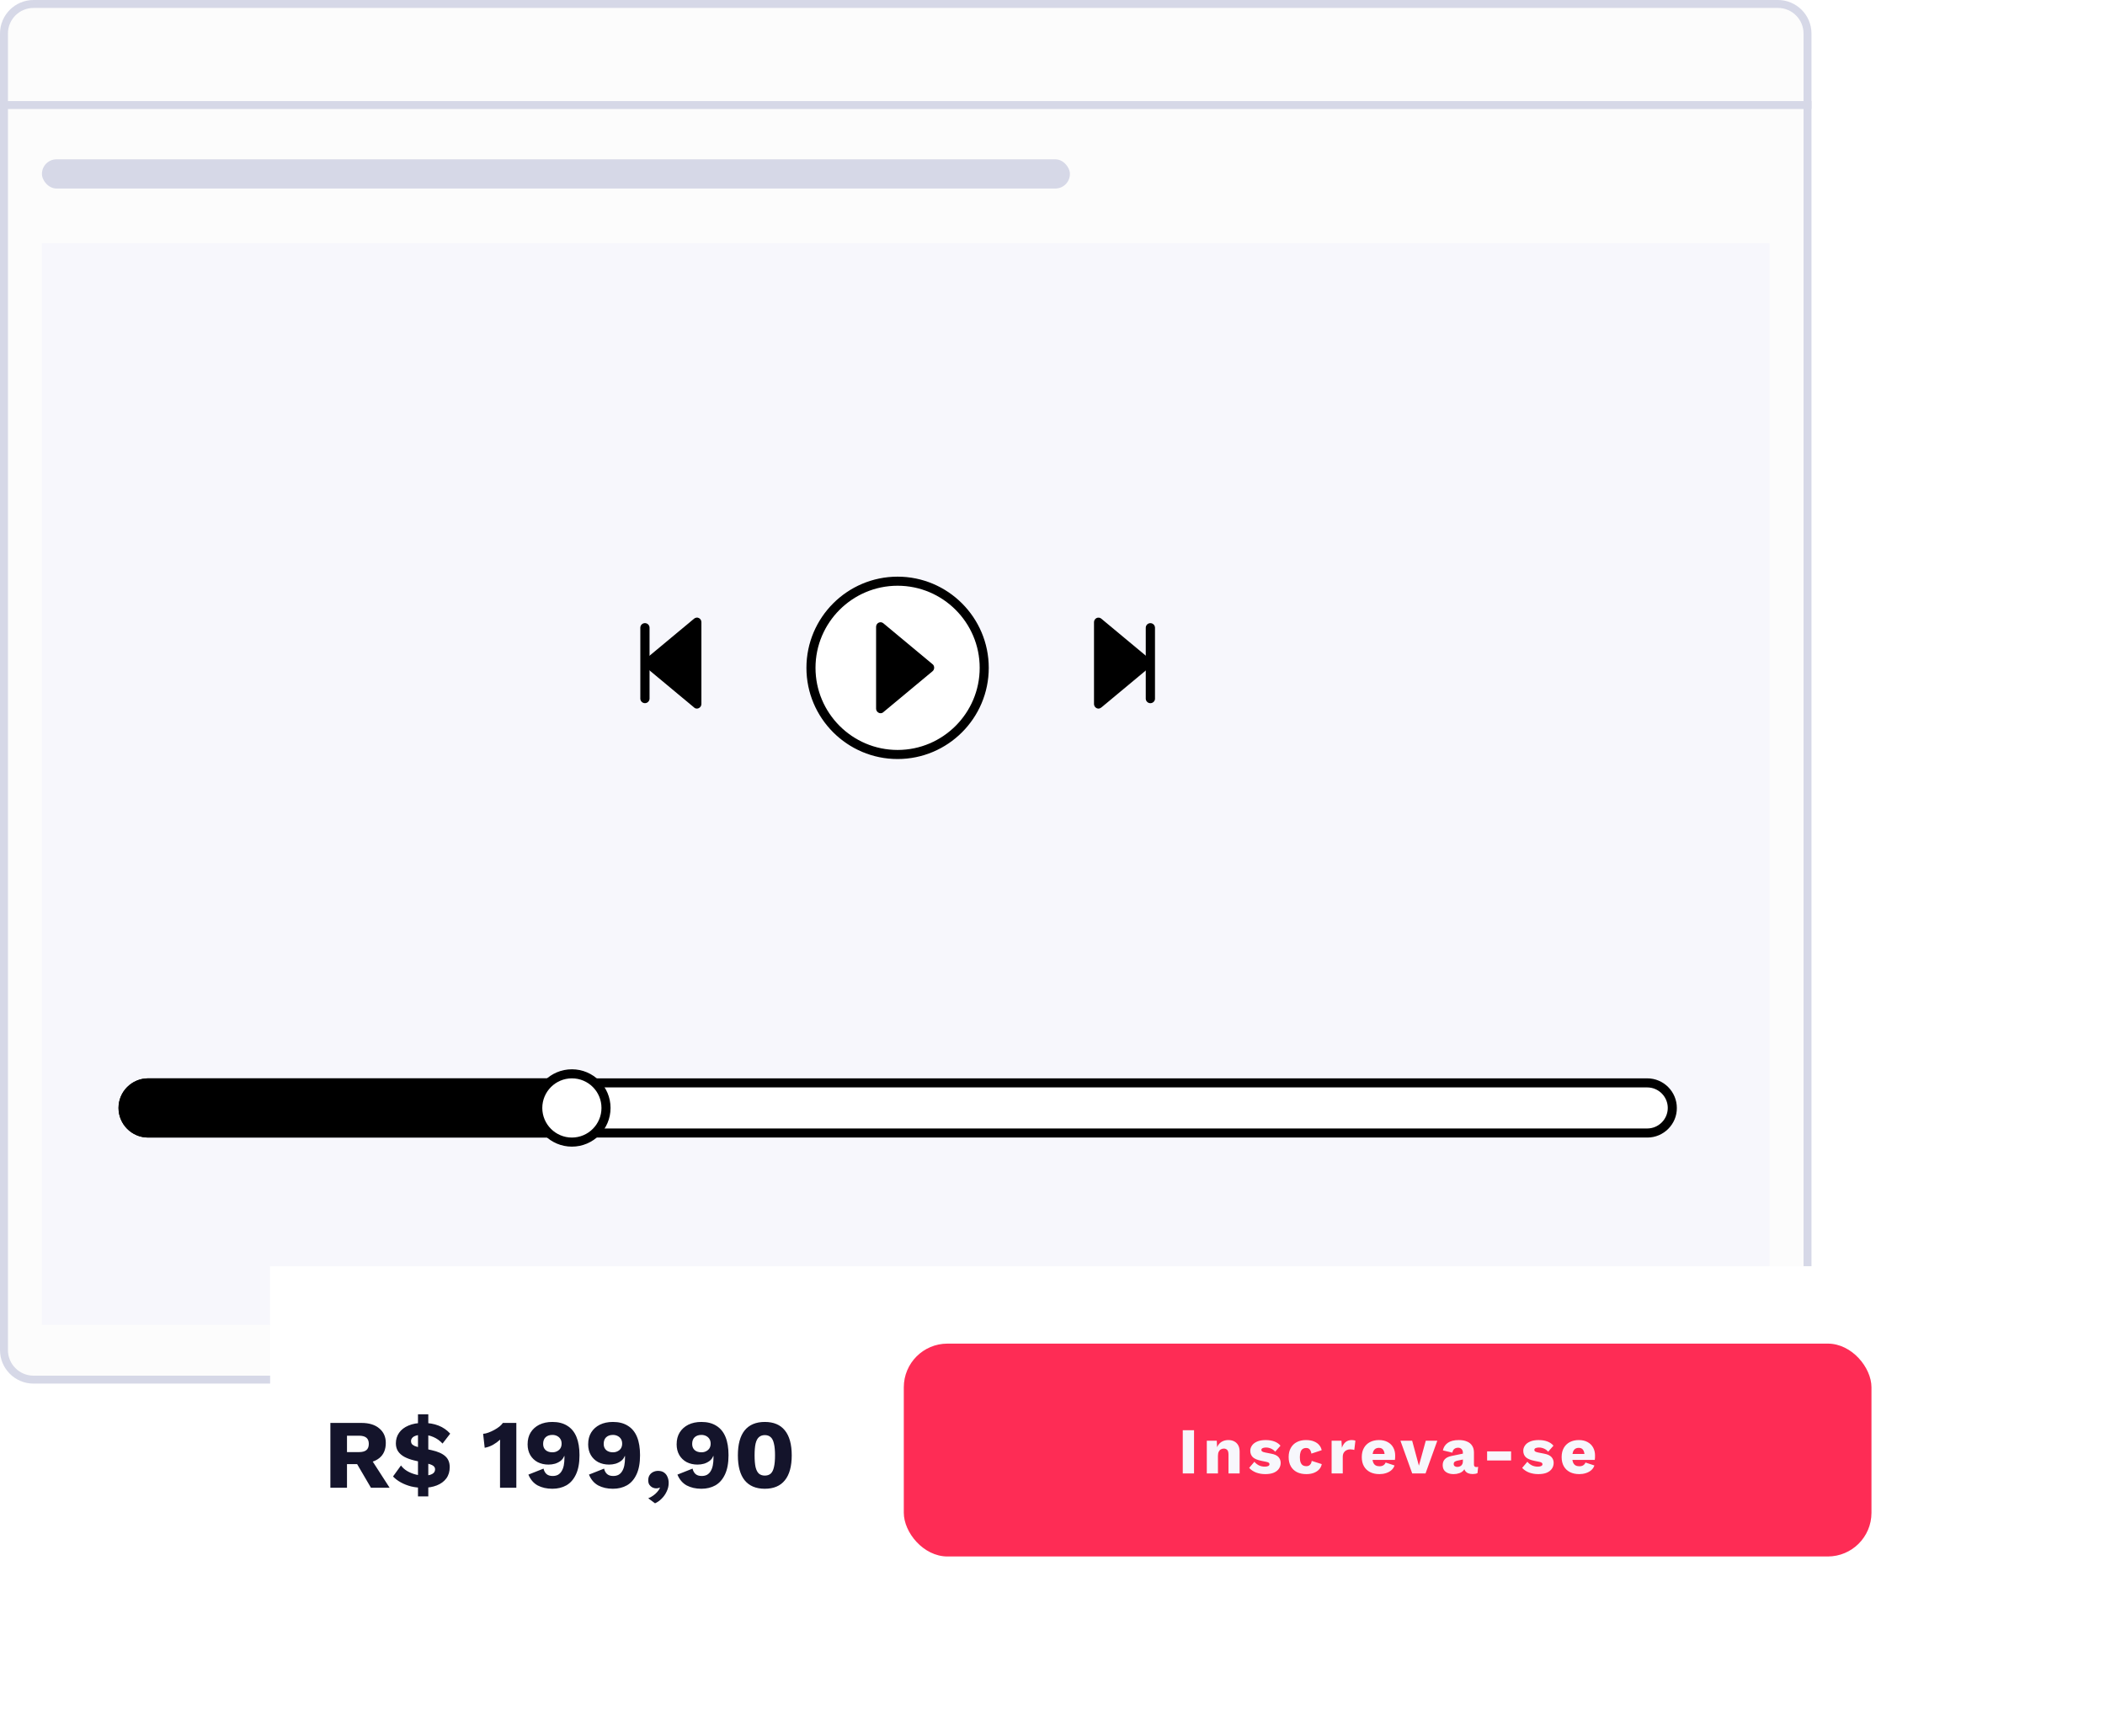 <svg width="251" height="207" viewBox="0 0 251 207" fill="none" xmlns="http://www.w3.org/2000/svg">
<path d="M0.473 4C0.473 2.052 2.052 0.473 4 0.473H212C213.948 0.473 215.527 2.052 215.527 4V161C215.527 162.948 213.948 164.527 212 164.527H4C2.052 164.527 0.473 162.948 0.473 161V4Z" fill="#FCFCFC" stroke="#D6D8E7" stroke-width="0.947"/>
<line y1="12.527" x2="216" y2="12.527" stroke="#D6D8E7" stroke-width="0.947"/>
<rect x="5" y="29" width="206" height="129" fill="#F7F7FC"/>
<path d="M114.334 86.94C118.371 82.901 118.371 76.352 114.334 72.313C110.296 68.274 103.75 68.274 99.713 72.313C95.675 76.352 95.675 82.901 99.713 86.94C103.75 90.979 110.296 90.979 114.334 86.94Z" fill="white"/>
<path d="M107.029 90.517C101.035 90.517 96.159 85.64 96.159 79.643C96.159 73.646 101.035 68.769 107.029 68.769C113.024 68.769 117.899 73.646 117.899 79.643C117.899 85.64 113.024 90.517 107.029 90.517ZM107.029 69.851C101.642 69.851 97.241 74.234 97.241 79.643C97.241 85.032 101.623 89.435 107.029 89.435C112.417 89.435 116.818 85.051 116.818 79.643C116.818 74.234 112.417 69.851 107.029 69.851Z" fill="black"/>
<path d="M104.992 74.77L110.854 79.629L104.992 84.506V74.77Z" fill="black"/>
<path d="M104.996 85.055C104.92 85.055 104.844 85.036 104.768 84.998C104.579 84.903 104.465 84.713 104.465 84.504V74.75C104.465 74.541 104.579 74.352 104.768 74.257C104.958 74.162 105.186 74.2 105.337 74.333L111.199 79.21C111.332 79.305 111.389 79.475 111.389 79.627C111.389 79.798 111.313 79.95 111.199 80.045L105.337 84.922C105.243 85.017 105.11 85.055 104.996 85.055ZM105.527 75.927V83.347L110.004 79.627L105.527 75.927Z" fill="black"/>
<path d="M130.98 74.219L136.842 79.077L130.98 83.954V74.219Z" fill="black"/>
<path d="M130.981 84.503C130.905 84.503 130.829 84.484 130.753 84.447C130.563 84.352 130.449 84.162 130.449 83.953V74.199C130.449 73.99 130.563 73.8 130.753 73.705C130.943 73.611 131.17 73.648 131.322 73.781L137.184 78.658C137.317 78.753 137.373 78.924 137.373 79.076C137.373 79.247 137.298 79.399 137.184 79.493L131.322 84.371C131.227 84.447 131.094 84.503 130.981 84.503ZM131.512 75.375V82.796L135.989 79.076L131.512 75.375Z" fill="black"/>
<path d="M137.17 83.859C136.867 83.859 136.62 83.612 136.62 83.308V74.864C136.62 74.56 136.867 74.313 137.17 74.313C137.474 74.313 137.721 74.56 137.721 74.864V79.095V83.327C137.721 83.612 137.474 83.859 137.17 83.859Z" fill="black"/>
<path d="M83.099 83.949L77.237 79.072L83.099 74.213V83.949Z" fill="black"/>
<path d="M83.104 84.501C82.971 84.501 82.857 84.463 82.762 84.368L76.901 79.491C76.768 79.396 76.711 79.226 76.711 79.074C76.711 78.903 76.787 78.751 76.901 78.656L82.762 73.779C82.933 73.646 83.142 73.608 83.332 73.703C83.521 73.798 83.635 73.988 83.635 74.197V83.951C83.635 84.16 83.521 84.349 83.332 84.444C83.256 84.482 83.18 84.501 83.104 84.501ZM78.096 79.074L82.573 82.793V75.373L78.096 79.074Z" fill="black"/>
<path d="M76.902 83.855C76.598 83.855 76.352 83.608 76.352 83.305V74.86C76.352 74.556 76.598 74.31 76.902 74.31C77.205 74.31 77.452 74.556 77.452 74.86V83.305C77.452 83.608 77.205 83.855 76.902 83.855Z" fill="black"/>
<path d="M196.433 135.109H17.657C16.007 135.109 14.66 133.762 14.66 132.111C14.66 130.46 16.007 129.113 17.657 129.113H196.414C198.064 129.113 199.411 130.46 199.411 132.111C199.411 133.781 198.083 135.109 196.433 135.109Z" fill="white"/>
<path d="M196.437 135.657H17.661C15.707 135.657 14.133 134.062 14.133 132.127C14.133 130.172 15.726 128.597 17.661 128.597H196.418C198.372 128.597 199.946 130.191 199.946 132.127C199.965 134.062 198.372 135.657 196.437 135.657ZM17.661 129.679C16.314 129.679 15.214 130.779 15.214 132.127C15.214 133.474 16.314 134.575 17.661 134.575H196.418C197.764 134.575 198.865 133.474 198.865 132.127C198.865 130.779 197.764 129.679 196.418 129.679H17.661Z" fill="black"/>
<path d="M65.481 135.109H17.657C16.007 135.109 14.66 133.762 14.66 132.111C14.66 130.46 16.007 129.113 17.657 129.113H65.481C67.132 129.113 68.479 130.46 68.479 132.111C68.46 133.781 67.132 135.109 65.481 135.109Z" fill="black"/>
<path d="M65.485 135.657H17.661C15.707 135.657 14.133 134.062 14.133 132.127C14.133 130.172 15.726 128.597 17.661 128.597H65.485C67.439 128.597 69.014 130.191 69.014 132.127C69.014 134.062 67.42 135.657 65.485 135.657ZM17.661 129.679C16.314 129.679 15.214 130.779 15.214 132.127C15.214 133.474 16.314 134.575 17.661 134.575H65.485C66.832 134.575 67.932 133.474 67.932 132.127C67.932 130.779 66.832 129.679 65.485 129.679H17.661Z" fill="black"/>
<path d="M68.188 136.211C70.44 136.211 72.266 134.384 72.266 132.131C72.266 129.877 70.44 128.051 68.188 128.051C65.935 128.051 64.109 129.877 64.109 132.131C64.109 134.384 65.935 136.211 68.188 136.211Z" fill="white"/>
<path d="M68.192 136.74C65.65 136.74 63.582 134.671 63.582 132.128C63.582 129.585 65.65 127.517 68.192 127.517C70.734 127.517 72.802 129.585 72.802 132.128C72.802 134.671 70.734 136.74 68.192 136.74ZM68.192 128.598C66.238 128.598 64.663 130.192 64.663 132.128C64.663 134.083 66.257 135.658 68.192 135.658C70.146 135.658 71.72 134.064 71.72 132.128C71.72 130.173 70.146 128.598 68.192 128.598Z" fill="black"/>
<rect x="5" y="19" width="122.577" height="3.482" rx="1.741" fill="#D6D8E7"/>
<g filter="url(#filter0_d)">
<rect x="27" y="151" width="207.692" height="45" fill="white"/>
</g>
<rect x="107.769" y="160.231" width="115.385" height="25.385" rx="5.208" fill="#FE2C55"/>
<path d="M142.377 170.56V175.716H141.033V170.56H142.377ZM143.899 175.716V171.81H145.087L145.157 173.154L145.008 173.005C145.061 172.724 145.152 172.49 145.282 172.302C145.417 172.115 145.584 171.974 145.782 171.881C145.985 171.782 146.211 171.732 146.461 171.732C146.732 171.732 146.967 171.784 147.164 171.888C147.368 171.993 147.526 172.146 147.641 172.349C147.756 172.552 147.813 172.808 147.813 173.115V175.716H146.485V173.466C146.485 173.196 146.433 173.008 146.329 172.904C146.224 172.8 146.092 172.748 145.93 172.748C145.805 172.748 145.688 172.779 145.579 172.841C145.469 172.899 145.383 172.992 145.321 173.123C145.258 173.253 145.227 173.427 145.227 173.646V175.716H143.899ZM150.872 175.794C150.481 175.794 150.117 175.732 149.778 175.607C149.445 175.477 149.169 175.292 148.95 175.052L149.575 174.318C149.705 174.484 149.877 174.625 150.091 174.74C150.31 174.849 150.552 174.904 150.817 174.904C150.979 174.904 151.111 174.88 151.216 174.833C151.32 174.786 151.372 174.714 151.372 174.615C151.372 174.542 151.346 174.484 151.294 174.443C151.242 174.396 151.138 174.357 150.981 174.326L150.434 174.216C149.945 174.117 149.596 173.971 149.388 173.779C149.185 173.581 149.083 173.323 149.083 173.005C149.083 172.792 149.148 172.589 149.278 172.396C149.409 172.198 149.609 172.039 149.88 171.92C150.151 171.795 150.497 171.732 150.919 171.732C151.315 171.732 151.664 171.789 151.966 171.904C152.268 172.019 152.507 172.185 152.684 172.404L152.051 173.123C151.927 172.966 151.765 172.844 151.567 172.755C151.369 172.667 151.171 172.623 150.973 172.623C150.849 172.623 150.742 172.636 150.653 172.662C150.57 172.683 150.507 172.714 150.466 172.755C150.424 172.797 150.403 172.849 150.403 172.912C150.403 172.979 150.434 173.039 150.497 173.091C150.565 173.138 150.687 173.18 150.864 173.216L151.575 173.357C151.976 173.43 152.265 173.563 152.442 173.755C152.619 173.948 152.708 174.18 152.708 174.451C152.708 174.706 152.64 174.935 152.505 175.138C152.369 175.341 152.166 175.503 151.895 175.622C151.624 175.737 151.283 175.794 150.872 175.794ZM155.713 171.732C156.109 171.732 156.437 171.789 156.698 171.904C156.963 172.013 157.169 172.162 157.315 172.349C157.466 172.532 157.559 172.729 157.596 172.943L156.37 173.349C156.333 173.125 156.265 172.959 156.166 172.849C156.073 172.735 155.935 172.677 155.752 172.677C155.586 172.677 155.445 172.716 155.331 172.795C155.221 172.867 155.138 172.987 155.081 173.154C155.023 173.315 154.995 173.524 154.995 173.779C154.995 174.034 155.026 174.242 155.088 174.404C155.151 174.56 155.239 174.675 155.354 174.747C155.469 174.815 155.604 174.849 155.76 174.849C155.89 174.849 155.997 174.826 156.08 174.779C156.169 174.727 156.242 174.654 156.299 174.56C156.356 174.466 156.393 174.352 156.409 174.216L157.604 174.599C157.567 174.828 157.468 175.034 157.307 175.216C157.151 175.393 156.942 175.534 156.682 175.638C156.422 175.742 156.117 175.794 155.768 175.794C155.341 175.794 154.969 175.716 154.651 175.56C154.333 175.398 154.089 175.167 153.917 174.865C153.745 174.557 153.659 174.19 153.659 173.763C153.659 173.336 153.745 172.972 153.917 172.67C154.089 172.362 154.328 172.131 154.635 171.974C154.948 171.813 155.307 171.732 155.713 171.732ZM158.782 175.716V171.81H159.954L160.009 172.654C160.108 172.362 160.254 172.136 160.446 171.974C160.644 171.813 160.894 171.732 161.196 171.732C161.295 171.732 161.378 171.74 161.446 171.756C161.519 171.771 161.576 171.792 161.618 171.818L161.485 172.912C161.433 172.891 161.365 172.875 161.282 172.865C161.204 172.849 161.108 172.841 160.993 172.841C160.837 172.841 160.691 172.875 160.556 172.943C160.42 173.011 160.311 173.112 160.228 173.248C160.149 173.378 160.11 173.544 160.11 173.748V175.716H158.782ZM164.487 175.794C164.055 175.794 163.68 175.713 163.362 175.552C163.05 175.391 162.808 175.159 162.636 174.857C162.464 174.555 162.378 174.19 162.378 173.763C162.378 173.336 162.464 172.972 162.636 172.67C162.808 172.368 163.047 172.136 163.355 171.974C163.667 171.813 164.024 171.732 164.425 171.732C164.836 171.732 165.185 171.813 165.472 171.974C165.763 172.131 165.985 172.349 166.136 172.631C166.287 172.907 166.362 173.224 166.362 173.584C166.362 173.677 166.36 173.771 166.354 173.865C166.349 173.958 166.341 174.037 166.331 174.099H163.238V173.388H165.745L165.112 173.63C165.112 173.318 165.055 173.078 164.94 172.912C164.831 172.745 164.659 172.662 164.425 172.662C164.258 172.662 164.115 172.701 163.995 172.779C163.881 172.857 163.792 172.979 163.73 173.146C163.672 173.313 163.644 173.526 163.644 173.787C163.644 174.042 163.678 174.25 163.745 174.412C163.813 174.568 163.909 174.682 164.034 174.755C164.159 174.823 164.31 174.857 164.487 174.857C164.685 174.857 164.841 174.818 164.956 174.74C165.076 174.662 165.164 174.552 165.222 174.412L166.284 174.763C166.211 174.987 166.084 175.177 165.901 175.333C165.724 175.484 165.511 175.599 165.261 175.677C165.016 175.755 164.758 175.794 164.487 175.794ZM170.01 171.81H171.385L169.979 175.716H168.393L166.987 171.81H168.385L169.19 174.786L170.01 171.81ZM174.434 173.24C174.434 173.058 174.382 172.914 174.277 172.81C174.178 172.701 174.043 172.646 173.871 172.646C173.699 172.646 173.551 172.69 173.426 172.779C173.306 172.862 173.223 173.013 173.176 173.232L172.051 172.966C172.124 172.591 172.317 172.292 172.629 172.068C172.942 171.844 173.382 171.732 173.949 171.732C174.33 171.732 174.652 171.789 174.918 171.904C175.189 172.013 175.394 172.18 175.535 172.404C175.681 172.623 175.754 172.893 175.754 173.216V174.646C175.754 174.849 175.845 174.951 176.027 174.951C176.121 174.951 176.196 174.94 176.254 174.919L176.176 175.677C176.019 175.75 175.829 175.786 175.605 175.786C175.402 175.786 175.223 175.755 175.066 175.693C174.91 175.625 174.788 175.526 174.699 175.396C174.611 175.26 174.566 175.091 174.566 174.888V174.841L174.715 174.786C174.715 175.01 174.647 175.198 174.512 175.349C174.382 175.5 174.21 175.612 173.996 175.685C173.788 175.758 173.569 175.794 173.34 175.794C173.074 175.794 172.843 175.753 172.645 175.669C172.447 175.586 172.293 175.466 172.184 175.31C172.08 175.148 172.028 174.951 172.028 174.716C172.028 174.435 172.111 174.203 172.278 174.021C172.45 173.833 172.718 173.703 173.082 173.63L174.559 173.326L174.551 174.029L173.801 174.185C173.645 174.216 173.528 174.263 173.449 174.326C173.377 174.383 173.34 174.471 173.34 174.591C173.34 174.706 173.382 174.792 173.465 174.849C173.548 174.906 173.647 174.935 173.762 174.935C173.85 174.935 173.934 174.922 174.012 174.896C174.095 174.87 174.168 174.831 174.231 174.779C174.293 174.721 174.343 174.651 174.379 174.568C174.415 174.484 174.434 174.385 174.434 174.271V173.24ZM180.182 173.084V174.169H177.323V173.084H180.182ZM183.423 175.794C183.032 175.794 182.668 175.732 182.329 175.607C181.996 175.477 181.72 175.292 181.501 175.052L182.126 174.318C182.256 174.484 182.428 174.625 182.641 174.74C182.86 174.849 183.102 174.904 183.368 174.904C183.529 174.904 183.662 174.88 183.766 174.833C183.87 174.786 183.923 174.714 183.923 174.615C183.923 174.542 183.897 174.484 183.844 174.443C183.792 174.396 183.688 174.357 183.532 174.326L182.985 174.216C182.496 174.117 182.147 173.971 181.938 173.779C181.735 173.581 181.634 173.323 181.634 173.005C181.634 172.792 181.699 172.589 181.829 172.396C181.959 172.198 182.16 172.039 182.431 171.92C182.701 171.795 183.048 171.732 183.47 171.732C183.865 171.732 184.214 171.789 184.516 171.904C184.818 172.019 185.058 172.185 185.235 172.404L184.602 173.123C184.477 172.966 184.316 172.844 184.118 172.755C183.92 172.667 183.722 172.623 183.524 172.623C183.399 172.623 183.292 172.636 183.204 172.662C183.121 172.683 183.058 172.714 183.016 172.755C182.975 172.797 182.954 172.849 182.954 172.912C182.954 172.979 182.985 173.039 183.048 173.091C183.115 173.138 183.238 173.18 183.415 173.216L184.126 173.357C184.527 173.43 184.816 173.563 184.993 173.755C185.17 173.948 185.258 174.18 185.258 174.451C185.258 174.706 185.191 174.935 185.055 175.138C184.92 175.341 184.717 175.503 184.446 175.622C184.175 175.737 183.834 175.794 183.423 175.794ZM188.319 175.794C187.886 175.794 187.512 175.713 187.194 175.552C186.881 175.391 186.639 175.159 186.467 174.857C186.296 174.555 186.21 174.19 186.21 173.763C186.21 173.336 186.296 172.972 186.467 172.67C186.639 172.368 186.879 172.136 187.186 171.974C187.498 171.813 187.855 171.732 188.256 171.732C188.668 171.732 189.017 171.813 189.303 171.974C189.595 172.131 189.816 172.349 189.967 172.631C190.118 172.907 190.193 173.224 190.193 173.584C190.193 173.677 190.191 173.771 190.186 173.865C190.18 173.958 190.173 174.037 190.162 174.099H187.069V173.388H189.576L188.944 173.63C188.944 173.318 188.886 173.078 188.772 172.912C188.662 172.745 188.491 172.662 188.256 172.662C188.09 172.662 187.946 172.701 187.827 172.779C187.712 172.857 187.623 172.979 187.561 173.146C187.504 173.313 187.475 173.526 187.475 173.787C187.475 174.042 187.509 174.25 187.577 174.412C187.644 174.568 187.741 174.682 187.866 174.755C187.991 174.823 188.142 174.857 188.319 174.857C188.517 174.857 188.673 174.818 188.787 174.74C188.907 174.662 188.996 174.552 189.053 174.412L190.115 174.763C190.042 174.987 189.915 175.177 189.733 175.333C189.556 175.484 189.342 175.599 189.092 175.677C188.847 175.755 188.59 175.794 188.319 175.794Z" fill="#F7F7FC"/>
<path d="M43.085 169.689C44.007 169.689 44.722 169.908 45.23 170.346C45.745 170.775 46.003 171.349 46.003 172.068C46.003 172.857 45.749 173.458 45.241 173.872C44.734 174.287 44.019 174.494 43.097 174.494L42.91 174.599H41.375V177.423H39.394V169.689H43.085ZM42.804 173.169C43.195 173.169 43.488 173.091 43.683 172.935C43.878 172.779 43.976 172.529 43.976 172.185C43.976 171.849 43.878 171.603 43.683 171.447C43.488 171.291 43.195 171.213 42.804 171.213H41.375V173.169H42.804ZM43.988 173.591L46.46 177.423H44.234L42.254 174.037L43.988 173.591ZM50.449 177.423C49.941 177.423 49.461 177.368 49.008 177.259C48.563 177.142 48.157 176.981 47.789 176.778C47.422 176.575 47.114 176.341 46.864 176.075L47.813 174.763C48 175.021 48.242 175.24 48.539 175.419C48.844 175.599 49.172 175.736 49.523 175.829C49.883 175.923 50.227 175.97 50.555 175.97C50.969 175.97 51.293 175.907 51.527 175.782C51.761 175.657 51.879 175.47 51.879 175.22C51.879 175.056 51.808 174.919 51.668 174.81C51.527 174.701 51.285 174.607 50.941 174.529L49.359 174.154C48.938 174.052 48.563 173.915 48.235 173.744C47.914 173.572 47.66 173.353 47.473 173.087C47.293 172.814 47.203 172.494 47.203 172.127C47.203 171.65 47.332 171.228 47.59 170.861C47.848 170.494 48.219 170.209 48.703 170.006C49.188 169.795 49.77 169.689 50.449 169.689C51.144 169.689 51.758 169.795 52.289 170.006C52.828 170.217 53.293 170.537 53.683 170.967L52.769 172.15C52.449 171.806 52.09 171.549 51.691 171.377C51.301 171.197 50.852 171.107 50.344 171.107C50.031 171.107 49.777 171.142 49.582 171.213C49.387 171.275 49.242 171.365 49.149 171.482C49.055 171.592 49.008 171.717 49.008 171.857C49.008 171.974 49.035 172.08 49.09 172.173C49.153 172.267 49.266 172.353 49.43 172.431C49.602 172.502 49.852 172.576 50.18 172.654L51.457 172.935C52.199 173.099 52.746 173.341 53.097 173.662C53.449 173.974 53.625 174.408 53.625 174.962C53.625 175.493 53.488 175.943 53.215 176.31C52.941 176.677 52.562 176.954 52.078 177.142C51.601 177.329 51.059 177.423 50.449 177.423ZM49.84 178.454V168.658H51.07V178.454H49.84ZM59.623 177.423V172.97C59.623 172.767 59.623 172.56 59.623 172.349C59.631 172.131 59.635 171.908 59.635 171.681C59.377 171.916 59.092 172.123 58.78 172.302C58.467 172.474 58.139 172.591 57.795 172.654L57.608 170.99C57.811 170.974 58.026 170.924 58.252 170.838C58.487 170.752 58.717 170.646 58.944 170.521C59.17 170.396 59.373 170.264 59.553 170.123C59.733 169.975 59.869 169.83 59.963 169.689H61.568V177.423H59.623ZM65.865 169.572C66.576 169.572 67.169 169.725 67.646 170.029C68.13 170.326 68.493 170.767 68.735 171.353C68.978 171.939 69.099 172.666 69.099 173.533C69.099 174.47 68.958 175.236 68.677 175.829C68.403 176.415 68.025 176.849 67.54 177.13C67.056 177.403 66.497 177.54 65.865 177.54C65.193 177.54 64.607 177.407 64.107 177.142C63.615 176.868 63.248 176.439 63.006 175.853L64.81 175.138C64.873 175.411 64.99 175.626 65.162 175.782C65.341 175.939 65.587 176.017 65.9 176.017C66.142 176.017 66.353 175.97 66.532 175.876C66.712 175.775 66.857 175.63 66.966 175.443C67.083 175.255 67.169 175.029 67.224 174.763C67.278 174.49 67.306 174.177 67.306 173.826C67.306 173.794 67.306 173.767 67.306 173.744C67.306 173.712 67.306 173.677 67.306 173.638H67.271C67.185 173.872 67.044 174.064 66.849 174.212C66.654 174.361 66.431 174.474 66.181 174.552C65.931 174.622 65.673 174.658 65.408 174.658C64.923 174.658 64.49 174.56 64.107 174.365C63.732 174.162 63.439 173.88 63.228 173.521C63.017 173.154 62.912 172.728 62.912 172.244C62.912 171.689 63.033 171.217 63.275 170.826C63.525 170.428 63.869 170.119 64.306 169.9C64.751 169.682 65.271 169.572 65.865 169.572ZM65.865 171.119C65.529 171.119 65.259 171.213 65.056 171.4C64.861 171.588 64.763 171.853 64.763 172.197C64.763 172.509 64.865 172.755 65.068 172.935C65.271 173.107 65.537 173.193 65.865 173.193C66.076 173.193 66.263 173.15 66.427 173.064C66.599 172.978 66.732 172.861 66.825 172.712C66.919 172.556 66.966 172.373 66.966 172.162C66.966 171.943 66.919 171.759 66.825 171.611C66.732 171.455 66.599 171.334 66.427 171.248C66.263 171.162 66.076 171.119 65.865 171.119ZM73.085 169.572C73.796 169.572 74.389 169.725 74.866 170.029C75.35 170.326 75.714 170.767 75.956 171.353C76.198 171.939 76.319 172.666 76.319 173.533C76.319 174.47 76.178 175.236 75.897 175.829C75.624 176.415 75.245 176.849 74.76 177.13C74.276 177.403 73.718 177.54 73.085 177.54C72.413 177.54 71.827 177.407 71.327 177.142C70.835 176.868 70.468 176.439 70.226 175.853L72.03 175.138C72.093 175.411 72.21 175.626 72.382 175.782C72.562 175.939 72.808 176.017 73.12 176.017C73.362 176.017 73.573 175.97 73.753 175.876C73.933 175.775 74.077 175.63 74.186 175.443C74.304 175.255 74.389 175.029 74.444 174.763C74.499 174.49 74.526 174.177 74.526 173.826C74.526 173.794 74.526 173.767 74.526 173.744C74.526 173.712 74.526 173.677 74.526 173.638H74.491C74.405 173.872 74.264 174.064 74.069 174.212C73.874 174.361 73.651 174.474 73.401 174.552C73.151 174.622 72.894 174.658 72.628 174.658C72.144 174.658 71.71 174.56 71.327 174.365C70.952 174.162 70.659 173.88 70.449 173.521C70.238 173.154 70.132 172.728 70.132 172.244C70.132 171.689 70.253 171.217 70.495 170.826C70.745 170.428 71.089 170.119 71.527 169.9C71.972 169.682 72.491 169.572 73.085 169.572ZM73.085 171.119C72.749 171.119 72.48 171.213 72.276 171.4C72.081 171.588 71.984 171.853 71.984 172.197C71.984 172.509 72.085 172.755 72.288 172.935C72.491 173.107 72.757 173.193 73.085 173.193C73.296 173.193 73.483 173.15 73.647 173.064C73.819 172.978 73.952 172.861 74.046 172.712C74.139 172.556 74.186 172.373 74.186 172.162C74.186 171.943 74.139 171.759 74.046 171.611C73.952 171.455 73.819 171.334 73.647 171.248C73.483 171.162 73.296 171.119 73.085 171.119ZM78.467 175.407C78.756 175.407 78.995 175.474 79.182 175.607C79.37 175.739 79.506 175.915 79.592 176.134C79.686 176.345 79.733 176.583 79.733 176.849C79.733 177.2 79.655 177.536 79.499 177.856C79.35 178.184 79.151 178.47 78.901 178.712C78.659 178.962 78.393 179.149 78.104 179.274L77.296 178.677C77.514 178.591 77.713 178.481 77.893 178.349C78.081 178.216 78.241 178.071 78.374 177.915C78.514 177.759 78.62 177.599 78.69 177.435L78.631 177.399C78.592 177.431 78.541 177.454 78.479 177.47C78.417 177.485 78.335 177.493 78.233 177.493C78.092 177.493 77.948 177.458 77.799 177.388C77.659 177.317 77.538 177.212 77.436 177.071C77.343 176.931 77.296 176.751 77.296 176.532C77.296 176.282 77.35 176.075 77.46 175.911C77.569 175.747 77.713 175.622 77.893 175.536C78.073 175.45 78.264 175.407 78.467 175.407ZM83.635 169.572C84.346 169.572 84.94 169.725 85.416 170.029C85.9 170.326 86.264 170.767 86.506 171.353C86.748 171.939 86.869 172.666 86.869 173.533C86.869 174.47 86.728 175.236 86.447 175.829C86.174 176.415 85.795 176.849 85.311 177.13C84.826 177.403 84.268 177.54 83.635 177.54C82.963 177.54 82.377 177.407 81.877 177.142C81.385 176.868 81.018 176.439 80.776 175.853L82.581 175.138C82.643 175.411 82.76 175.626 82.932 175.782C83.112 175.939 83.358 176.017 83.67 176.017C83.912 176.017 84.123 175.97 84.303 175.876C84.483 175.775 84.627 175.63 84.737 175.443C84.854 175.255 84.94 175.029 84.994 174.763C85.049 174.49 85.076 174.177 85.076 173.826C85.076 173.794 85.076 173.767 85.076 173.744C85.076 173.712 85.076 173.677 85.076 173.638H85.041C84.955 173.872 84.815 174.064 84.619 174.212C84.424 174.361 84.201 174.474 83.951 174.552C83.701 174.622 83.444 174.658 83.178 174.658C82.694 174.658 82.26 174.56 81.877 174.365C81.503 174.162 81.21 173.88 80.999 173.521C80.788 173.154 80.682 172.728 80.682 172.244C80.682 171.689 80.803 171.217 81.046 170.826C81.296 170.428 81.639 170.119 82.077 169.9C82.522 169.682 83.041 169.572 83.635 169.572ZM83.635 171.119C83.299 171.119 83.03 171.213 82.827 171.4C82.631 171.588 82.534 171.853 82.534 172.197C82.534 172.509 82.635 172.755 82.838 172.935C83.041 173.107 83.307 173.193 83.635 173.193C83.846 173.193 84.034 173.15 84.198 173.064C84.369 172.978 84.502 172.861 84.596 172.712C84.69 172.556 84.737 172.373 84.737 172.162C84.737 171.943 84.69 171.759 84.596 171.611C84.502 171.455 84.369 171.334 84.198 171.248C84.034 171.162 83.846 171.119 83.635 171.119ZM91.195 177.54C90.141 177.54 89.34 177.204 88.793 176.532C88.254 175.861 87.985 174.868 87.985 173.556C87.985 172.244 88.254 171.252 88.793 170.58C89.34 169.908 90.141 169.572 91.195 169.572C92.25 169.572 93.047 169.908 93.586 170.58C94.132 171.252 94.406 172.244 94.406 173.556C94.406 174.868 94.132 175.861 93.586 176.532C93.047 177.204 92.25 177.54 91.195 177.54ZM91.195 175.97C91.484 175.97 91.719 175.892 91.898 175.736C92.078 175.572 92.207 175.314 92.285 174.962C92.371 174.603 92.414 174.134 92.414 173.556C92.414 172.978 92.371 172.513 92.285 172.162C92.207 171.802 92.078 171.545 91.898 171.388C91.719 171.224 91.484 171.142 91.195 171.142C90.914 171.142 90.68 171.224 90.492 171.388C90.313 171.545 90.18 171.802 90.094 172.162C90.016 172.513 89.977 172.978 89.977 173.556C89.977 174.134 90.016 174.603 90.094 174.962C90.18 175.314 90.313 175.572 90.492 175.736C90.68 175.892 90.914 175.97 91.195 175.97Z" fill="#14142B"/>
<defs>
<filter id="filter0_d" x="21.792" y="140.585" width="228.523" height="65.831" filterUnits="userSpaceOnUse" color-interpolation-filters="sRGB">
<feFlood flood-opacity="0" result="BackgroundImageFix"/>
<feColorMatrix in="SourceAlpha" type="matrix" values="0 0 0 0 0 0 0 0 0 0 0 0 0 0 0 0 0 0 127 0"/>
<feOffset dx="5.208"/>
<feGaussianBlur stdDeviation="5.208"/>
<feColorMatrix type="matrix" values="0 0 0 0 0.067 0 0 0 0 0.067 0 0 0 0 0.067 0 0 0 0.04 0"/>
<feBlend mode="normal" in2="BackgroundImageFix" result="effect1_dropShadow"/>
<feBlend mode="normal" in="SourceGraphic" in2="effect1_dropShadow" result="shape"/>
</filter>
</defs>
</svg>
